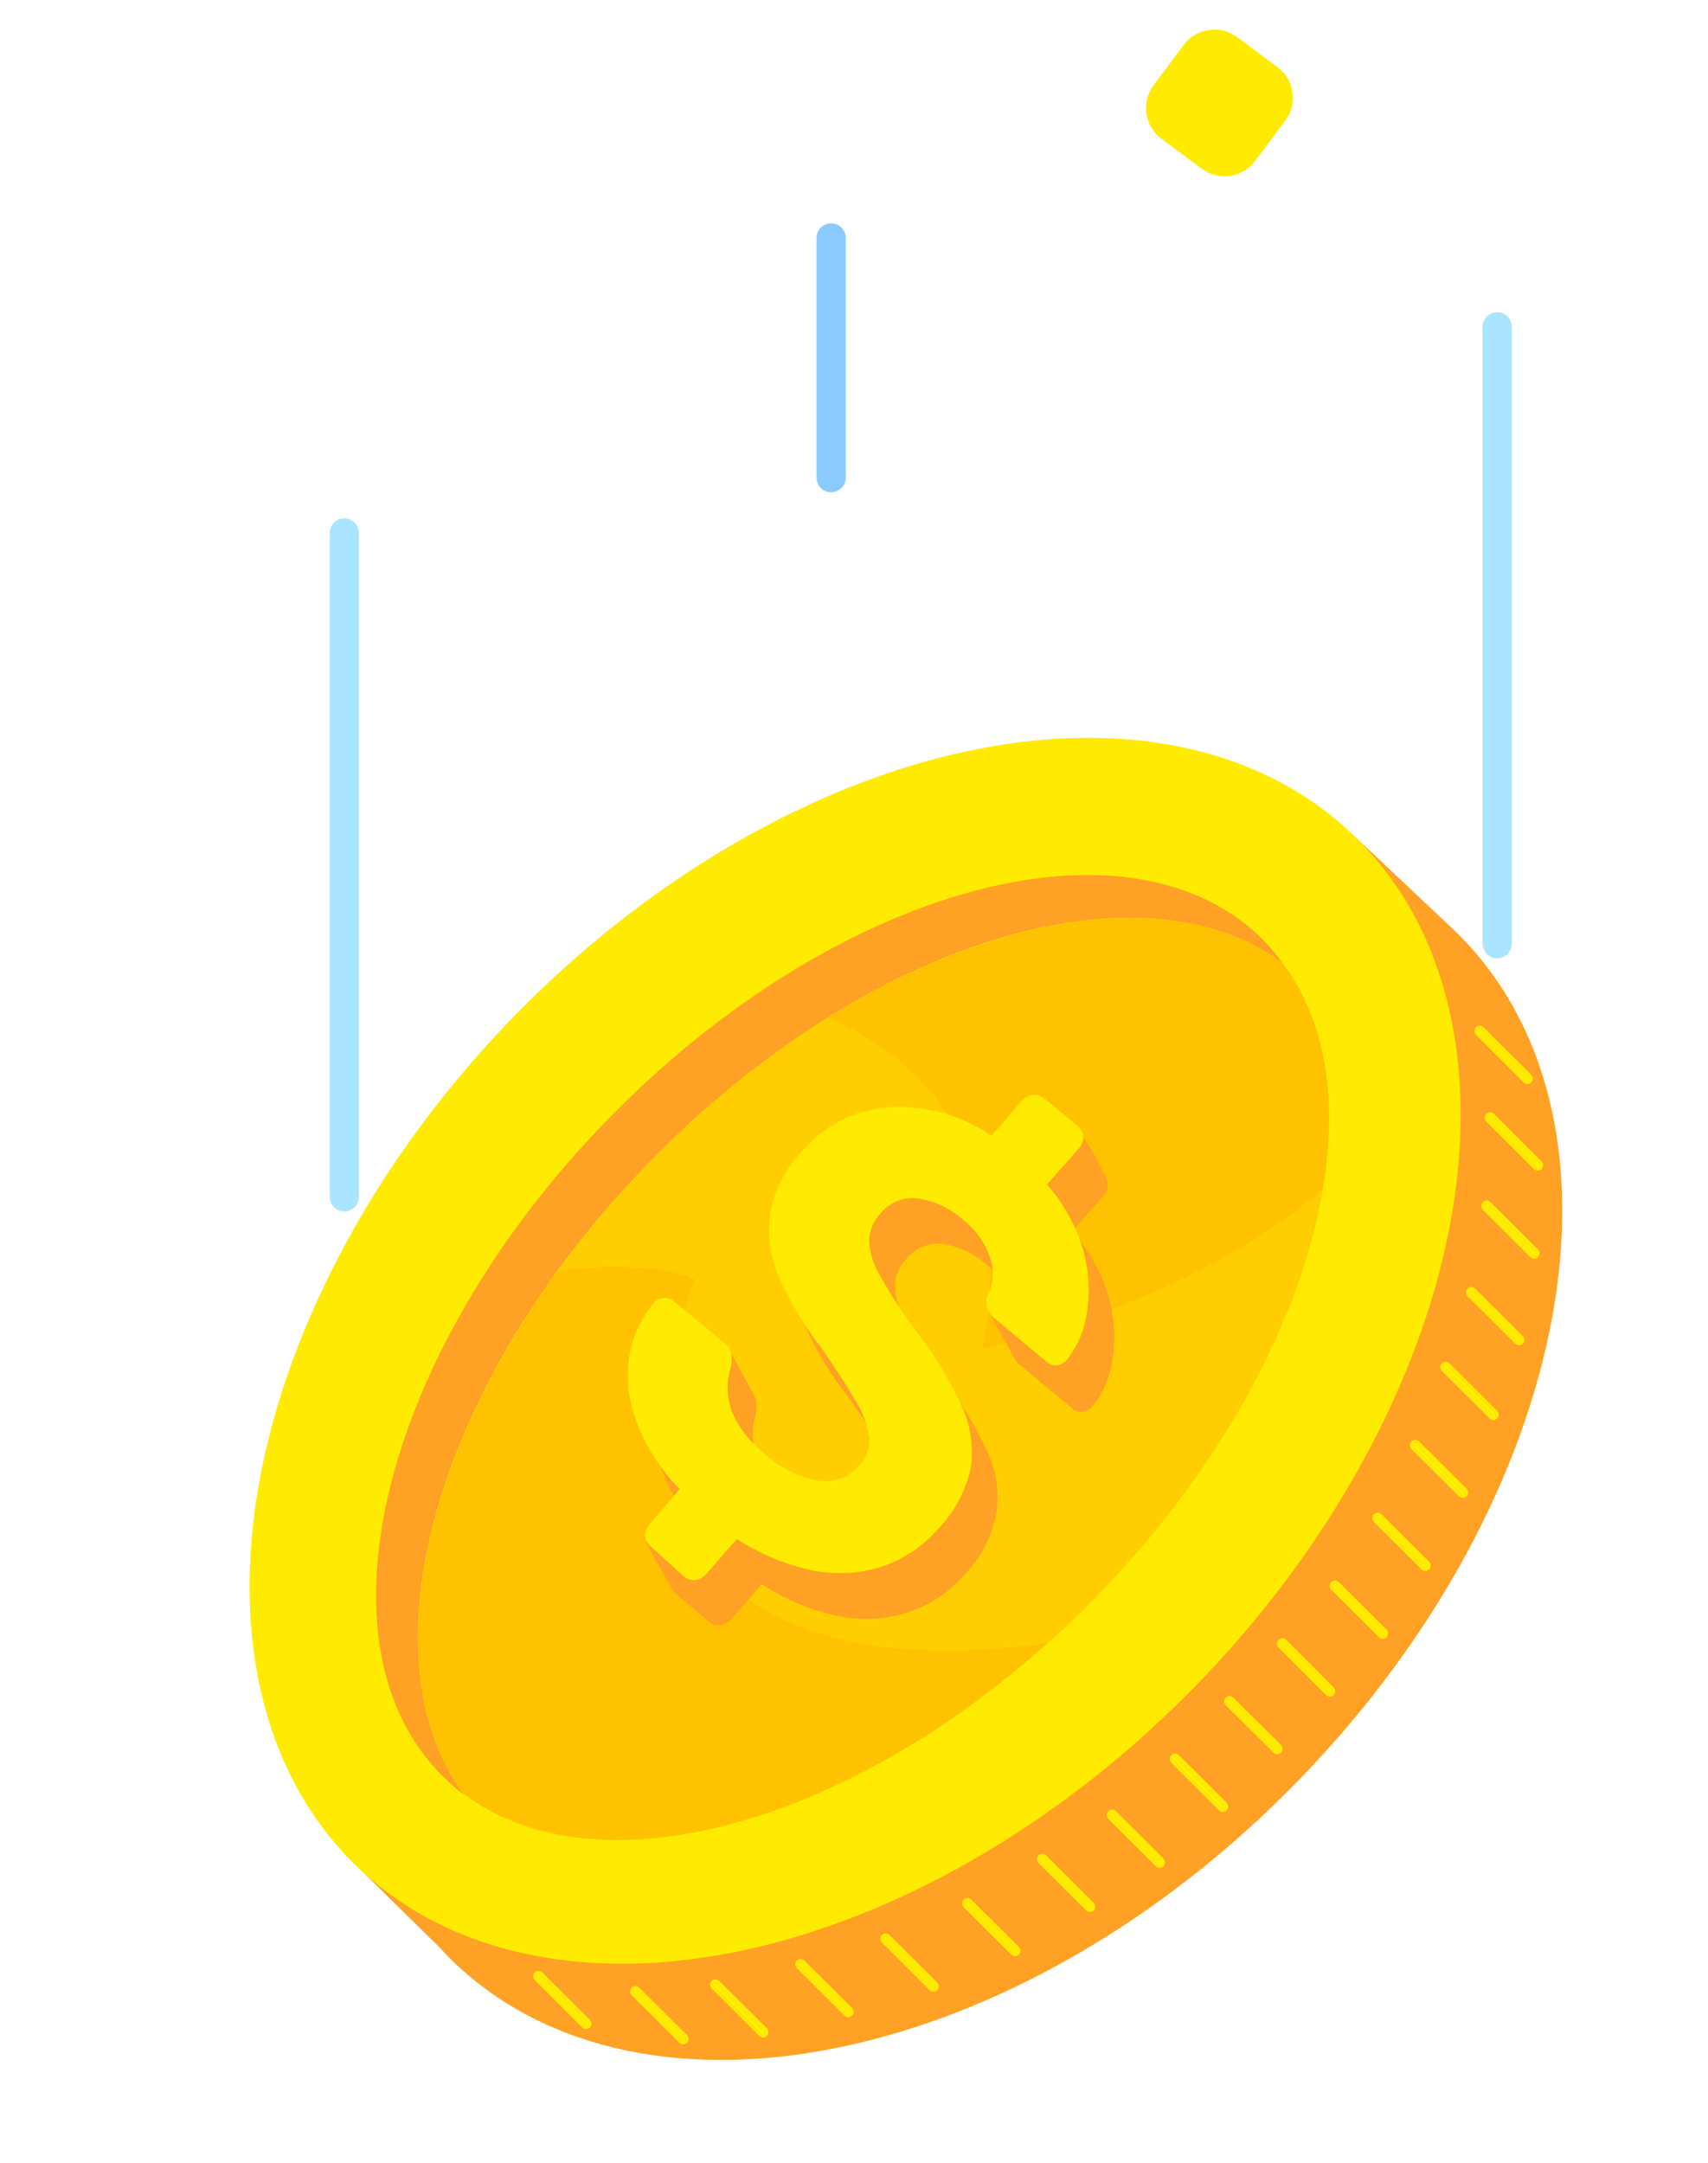 <?xml version="1.0" encoding="UTF-8"?>
<svg width="79px" height="100px" viewBox="0 0 79 100" version="1.1" xmlns="http://www.w3.org/2000/svg" xmlns:xlink="http://www.w3.org/1999/xlink">
    <title>48E1F86E-3526-4C83-AA33-7054597D10EB</title>
    <defs>
        <filter x="-20.5%" y="-20.4%" width="141.1%" height="140.8%" filterUnits="objectBoundingBox" id="filter-1">
            <feOffset dx="0" dy="2" in="SourceAlpha" result="shadowOffsetOuter1"></feOffset>
            <feGaussianBlur stdDeviation="3" in="shadowOffsetOuter1" result="shadowBlurOuter1"></feGaussianBlur>
            <feColorMatrix values="0 0 0 0 0   0 0 0 0 0   0 0 0 0 0  0 0 0 0.25 0" type="matrix" in="shadowBlurOuter1" result="shadowMatrixOuter1"></feColorMatrix>
            <feMerge>
                <feMergeNode in="shadowMatrixOuter1"></feMergeNode>
                <feMergeNode in="SourceGraphic"></feMergeNode>
            </feMerge>
        </filter>
    </defs>
    <g id="Page-1" stroke="none" stroke-width="1" fill="none" fill-rule="evenodd">
        <g id="元大信貸_web" transform="translate(-582, -2305)">
            <g id="img/calculate/money2" transform="translate(582.606, 2305.651)">
                <path d="M54.629,1.179 L56.96,1.175 C57.934,1.174 58.725,1.962 58.727,2.937 C58.727,2.939 58.727,2.941 58.727,2.943 L58.723,5.273 C58.721,6.245 57.934,7.033 56.962,7.034 L54.631,7.038 C53.657,7.04 52.866,6.252 52.864,5.277 C52.864,5.275 52.864,5.273 52.864,5.271 L52.868,2.941 C52.87,1.969 53.657,1.181 54.629,1.179 Z" id="Rectangle" fill="#FFEB02" fill-rule="nonzero" transform="translate(55.796, 4.107) rotate(36.75) translate(-55.796, -4.107) "></path>
                <line x1="15.318" y1="23.99" x2="15.318" y2="54.69" id="Path" stroke="#AAE5FF" stroke-width="1.35" stroke-linecap="round" stroke-linejoin="round"></line>
                <line x1="37.837" y1="10.349" x2="37.837" y2="21.433" id="Path" stroke="#89CBFE" stroke-width="1.35" stroke-linecap="round" stroke-linejoin="round"></line>
                <line x1="68.645" y1="14.459" x2="68.645" y2="42.987" id="Path" stroke="#AAE5FF" stroke-width="1.35" stroke-linecap="round" stroke-linejoin="round"></line>
                <g id="Group-34" filter="url(#filter-1)" transform="translate(0, 20.62)">
                    <path d="M66.667,19.754 L62.067,15.419 L61.26,16.376 C51.792,12.837 38.047,17.285 27.506,28.119 C17.288,38.574 13.188,51.926 16.432,61.207 L15.302,62.43 L19.749,66.797 L19.749,66.797 C19.935,66.998 20.113,67.199 20.314,67.392 C29.144,75.926 46.675,72.218 59.476,59.027 C72.277,45.837 75.505,28.288 66.667,19.754 Z" id="Path" fill="#FFA124" fill-rule="nonzero"></path>
                    <line x1="56.264" y1="55.4" x2="58.467" y2="57.588" id="Path" stroke="#FFEB02" stroke-width="0.5" stroke-linecap="round" stroke-linejoin="round"></line>
                    <line x1="53.745" y1="58.062" x2="55.949" y2="60.258" id="Path" stroke="#FFEB02" stroke-width="0.5" stroke-linecap="round" stroke-linejoin="round"></line>
                    <line x1="50.832" y1="60.652" x2="53.035" y2="62.848" id="Path" stroke="#FFEB02" stroke-width="0.5" stroke-linecap="round" stroke-linejoin="round"></line>
                    <line x1="47.603" y1="62.695" x2="49.807" y2="64.891" id="Path" stroke="#FFEB02" stroke-width="0.5" stroke-linecap="round" stroke-linejoin="round"></line>
                    <line x1="44.141" y1="64.738" x2="46.344" y2="66.926" id="Path" stroke="#FFEB02" stroke-width="0.5" stroke-linecap="round" stroke-linejoin="round"></line>
                    <line x1="40.363" y1="66.379" x2="42.567" y2="68.574" id="Path" stroke="#FFEB02" stroke-width="0.5" stroke-linecap="round" stroke-linejoin="round"></line>
                    <line x1="36.425" y1="67.561" x2="38.628" y2="69.749" id="Path" stroke="#FFEB02" stroke-width="0.5" stroke-linecap="round" stroke-linejoin="round"></line>
                    <line x1="32.486" y1="68.502" x2="34.689" y2="70.69" id="Path" stroke="#FFEB02" stroke-width="0.5" stroke-linecap="round" stroke-linejoin="round"></line>
                    <line x1="28.789" y1="68.816" x2="30.993" y2="71.003" id="Path" stroke="#FFEB02" stroke-width="0.5" stroke-linecap="round" stroke-linejoin="round"></line>
                    <line x1="24.302" y1="68.108" x2="26.505" y2="70.304" id="Path" stroke="#FFEB02" stroke-width="0.5" stroke-linecap="round" stroke-linejoin="round"></line>
                    <line x1="58.709" y1="52.73" x2="60.904" y2="54.926" id="Path" stroke="#FFEB02" stroke-width="0.5" stroke-linecap="round" stroke-linejoin="round"></line>
                    <line x1="61.147" y1="50.06" x2="63.35" y2="52.255" id="Path" stroke="#FFEB02" stroke-width="0.5" stroke-linecap="round" stroke-linejoin="round"></line>
                    <line x1="63.116" y1="46.923" x2="65.319" y2="49.119" id="Path" stroke="#FFEB02" stroke-width="0.5" stroke-linecap="round" stroke-linejoin="round"></line>
                    <line x1="64.851" y1="43.553" x2="67.047" y2="45.741" id="Path" stroke="#FFEB02" stroke-width="0.5" stroke-linecap="round" stroke-linejoin="round"></line>
                    <line x1="66.264" y1="39.942" x2="68.467" y2="42.137" id="Path" stroke="#FFEB02" stroke-width="0.5" stroke-linecap="round" stroke-linejoin="round"></line>
                    <line x1="67.45" y1="36.491" x2="69.646" y2="38.679" id="Path" stroke="#FFEB02" stroke-width="0.5" stroke-linecap="round" stroke-linejoin="round"></line>
                    <line x1="68.152" y1="32.486" x2="70.356" y2="34.682" id="Path" stroke="#FFEB02" stroke-width="0.5" stroke-linecap="round" stroke-linejoin="round"></line>
                    <line x1="68.314" y1="28.408" x2="70.517" y2="30.604" id="Path" stroke="#FFEB02" stroke-width="0.5" stroke-linecap="round" stroke-linejoin="round"></line>
                    <line x1="67.838" y1="24.403" x2="70.041" y2="26.599" id="Path" stroke="#FFEB02" stroke-width="0.5" stroke-linecap="round" stroke-linejoin="round"></line>
                    <ellipse id="Oval" fill="#FFEB02" fill-rule="nonzero" transform="translate(38.946, 39.187) rotate(-45.88) translate(-38.946, -39.187) " cx="38.946" cy="39.187" rx="33.161" ry="22.094"></ellipse>
                    <path d="M29.419,30.483 C39.362,20.269 52.123,16.368 58.725,21.266 C58.418,20.843 58.078,20.445 57.708,20.076 C51.445,14.019 37.91,17.8 27.474,28.521 C17.038,39.242 13.672,52.867 19.943,58.923 C20.233,59.213 20.543,59.482 20.871,59.727 C16.037,53.196 19.572,40.569 29.419,30.483 Z" id="Path" fill="#FFA124" fill-rule="nonzero"></path>
                    <path d="M58.725,21.266 C53.883,17.655 45.65,18.853 37.684,23.784 C34.668,25.677 31.893,27.927 29.419,30.483 C27.905,32.04 26.503,33.701 25.222,35.454 C18.684,44.43 16.812,54.234 20.871,59.703 C26.973,64.239 38.329,61.239 47.869,52.69 C48.677,51.99 49.419,51.258 50.17,50.486 C55.981,44.518 59.597,37.617 60.582,31.698 C61.268,27.596 60.735,23.92 58.725,21.266 Z" id="Path" fill="#FFC200" fill-rule="nonzero"></path>
                    <path d="M50.17,50.486 C55.981,44.518 59.597,37.617 60.582,31.698 C53.963,37.328 44.835,39.065 44.835,39.065 C46.683,28.923 40.799,25.086 37.684,23.784 C34.668,25.677 31.893,27.927 29.419,30.483 C27.905,32.04 26.503,33.701 25.222,35.454 C26.941,35.285 29.911,35.132 31.525,35.888 C31.525,35.888 25.286,50.808 40.121,52.883 C42.702,53.145 45.305,53.08 47.869,52.69 C48.628,51.99 49.435,51.258 50.17,50.486 Z" id="Path" fill="#FFEB02" fill-rule="nonzero" opacity="0.3"></path>
                    <path d="M50.686,36.733 C50.358,35.591 49.776,34.539 48.983,33.652 L50.42,32.044 C50.555,31.896 50.629,31.704 50.63,31.505 C50.63,31.223 50.541,31.151 50.113,30.322 C49.887,29.88 49.597,29.462 49.306,29.027 C49.086,28.903 48.83,28.855 48.58,28.891 C48.378,28.891 47.894,29.695 47.773,29.84 L46.384,31.448 C44.966,30.478 43.258,30.016 41.542,30.137 C40.028,30.275 38.627,30.993 37.635,32.14 C36.9,32.92 36.399,33.89 36.19,34.939 C36.036,35.945 36.171,36.974 36.578,37.907 C37.087,39.081 37.743,40.186 38.531,41.196 C39.252,42.194 39.79,43.022 40.145,43.682 C40.465,44.194 40.677,44.766 40.767,45.363 C40.803,45.839 40.633,46.307 40.299,46.649 C39.842,47.192 39.138,47.462 38.434,47.365 C37.468,47.19 36.575,46.734 35.868,46.054 C35.358,45.648 34.93,45.149 34.609,44.582 C34.377,44.153 34.242,43.678 34.213,43.191 C34.202,42.901 34.232,42.612 34.302,42.33 C34.382,42.051 34.407,41.759 34.374,41.47 C34.356,41.409 34.331,41.35 34.302,41.293 L34.302,41.293 L34.253,41.204 L34.253,41.204 L33.115,39.113 L32.51,39.25 L31.703,38.993 C31.571,38.882 31.398,38.833 31.227,38.856 C31.062,38.872 30.909,38.95 30.799,39.073 C30.216,39.794 29.83,40.653 29.677,41.566 C29.506,42.579 29.604,43.619 29.96,44.582 C30.404,45.785 31.097,46.881 31.993,47.8 L30.678,47.663 L29.257,48.025 L30.444,50.164 L30.444,50.164 C30.491,50.259 30.557,50.344 30.637,50.414 L32.195,51.725 C32.339,51.844 32.527,51.897 32.712,51.869 C32.915,51.849 33.101,51.747 33.228,51.588 L34.625,49.979 C35.693,50.681 36.884,51.177 38.136,51.443 C39.207,51.673 40.32,51.62 41.364,51.29 C42.421,50.946 43.361,50.313 44.076,49.464 C44.792,48.689 45.278,47.732 45.48,46.698 C45.625,45.687 45.462,44.656 45.012,43.738 C44.401,42.447 43.64,41.232 42.744,40.119 C42.099,39.178 41.606,38.406 41.275,37.794 C40.978,37.308 40.808,36.755 40.783,36.186 C40.795,35.737 40.97,35.309 41.275,34.979 C41.688,34.449 42.349,34.171 43.019,34.247 C43.798,34.377 44.522,34.732 45.101,35.269 C45.771,35.832 45.908,35.558 46.086,36.226 C46.207,36.66 45.884,36.628 45.803,36.974 L45.149,37.416 L46.271,39.443 L46.271,39.443 C46.334,39.581 46.425,39.704 46.538,39.805 L49.024,41.88 C49.149,41.991 49.319,42.038 49.484,42.009 C49.646,41.985 49.795,41.906 49.903,41.784 C50.408,41.154 50.734,40.401 50.848,39.604 C51.001,38.646 50.946,37.667 50.686,36.733 L50.686,36.733 Z" id="Path" fill="#FFA124" fill-rule="nonzero"></path>
                    <path d="M29.483,48.226 C29.33,48.108 29.239,47.928 29.233,47.735 C29.226,47.535 29.302,47.34 29.443,47.196 L30.831,45.588 C29.934,44.669 29.241,43.573 28.797,42.371 C28.441,41.407 28.344,40.367 28.515,39.355 C28.684,38.478 29.07,37.657 29.637,36.966 C29.747,36.843 29.9,36.765 30.064,36.749 C30.235,36.729 30.406,36.779 30.541,36.885 L32.889,38.816 C33.054,38.935 33.172,39.109 33.22,39.306 C33.245,39.491 33.245,39.677 33.22,39.861 C32.928,40.707 33.01,41.637 33.446,42.419 C33.768,42.988 34.195,43.49 34.705,43.899 C35.413,44.576 36.306,45.029 37.272,45.202 C37.976,45.302 38.682,45.031 39.136,44.486 C39.47,44.144 39.641,43.675 39.605,43.199 C39.514,42.605 39.303,42.036 38.983,41.526 C38.604,40.867 38.055,40.03 37.369,39.033 C36.579,38.024 35.923,36.918 35.416,35.743 C35.009,34.813 34.874,33.787 35.028,32.784 C35.233,31.733 35.734,30.762 36.473,29.985 C37.465,28.808 38.884,28.071 40.42,27.934 C42.136,27.812 43.844,28.274 45.262,29.245 L46.651,27.636 C46.781,27.481 46.966,27.38 47.167,27.355 C47.364,27.33 47.561,27.391 47.708,27.523 L49.266,28.826 C49.409,28.943 49.495,29.116 49.5,29.301 C49.499,29.5 49.425,29.692 49.29,29.84 L47.821,31.497 C48.6,32.38 49.173,33.423 49.5,34.553 C49.763,35.495 49.818,36.483 49.661,37.448 C49.547,38.246 49.221,38.999 48.717,39.628 C48.61,39.753 48.461,39.833 48.297,39.853 C48.132,39.883 47.963,39.835 47.837,39.725 L45.351,37.649 C45.223,37.541 45.123,37.403 45.061,37.247 C45.003,37.059 45.003,36.857 45.061,36.668 C45.344,36.148 45.399,35.534 45.214,34.971 C44.989,34.241 44.544,33.598 43.939,33.129 C43.349,32.601 42.617,32.256 41.832,32.14 C41.163,32.064 40.502,32.341 40.089,32.872 C39.783,33.201 39.608,33.63 39.597,34.078 C39.622,34.647 39.791,35.201 40.089,35.687 C40.42,36.298 40.896,37.07 41.558,38.011 C42.45,39.128 43.211,40.342 43.826,41.631 C44.275,42.551 44.439,43.585 44.294,44.599 C44.075,45.633 43.575,46.587 42.849,47.357 C42.129,48.201 41.192,48.833 40.137,49.183 C39.091,49.506 37.98,49.555 36.909,49.328 C35.684,49.06 34.519,48.572 33.47,47.888 L32.074,49.497 C31.945,49.655 31.76,49.758 31.558,49.786 C31.372,49.807 31.186,49.752 31.041,49.633 L29.483,48.226 Z" id="Path" fill="#FFEB02" fill-rule="nonzero"></path>
                </g>
            </g>
        </g>
    </g>
</svg>